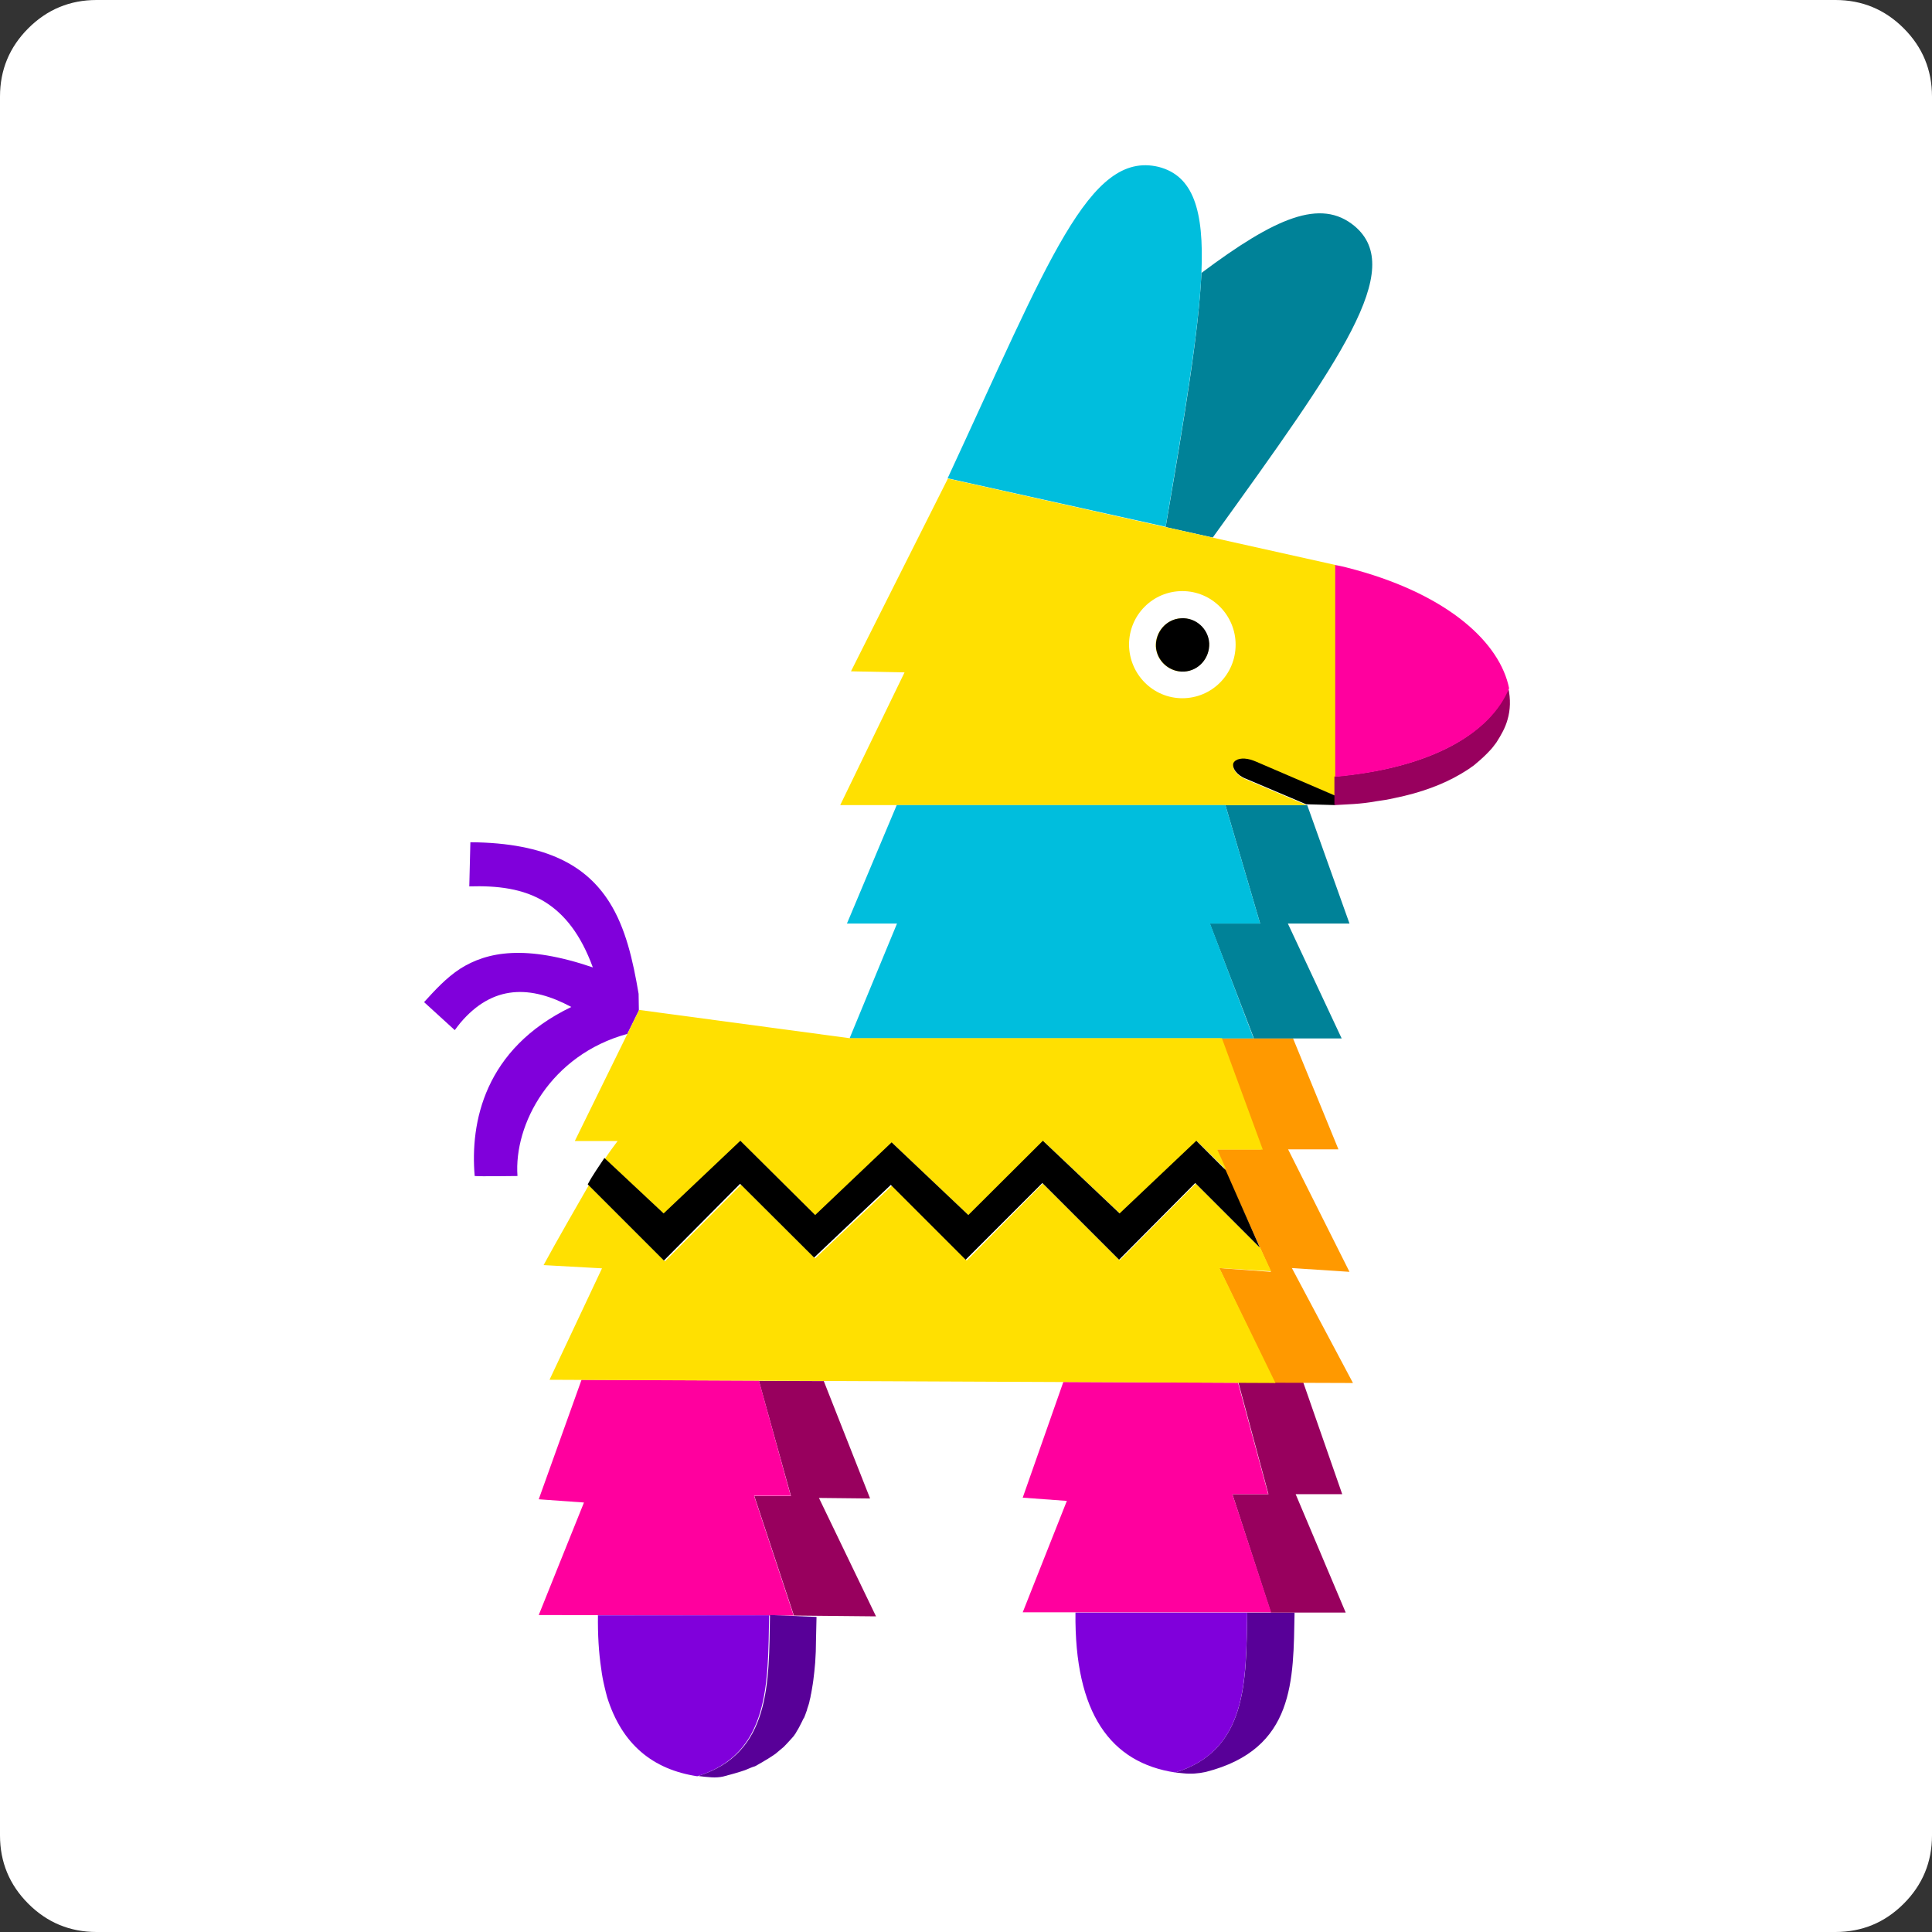 <?xml version="1.0" encoding="utf-8"?>
<svg width="200px" height="200px" viewBox="0 0 200 200" version="1.1" xmlns:xlink="http://www.w3.org/1999/xlink" xmlns="http://www.w3.org/2000/svg">
  <rect x="0" y="0" width="200" height="200" fill="#333333" stroke="none"/>
  <defs>
    <path d="M200 0L200 0L200 200L0 200L0 0L200 0Z" id="path_1" />
    <clipPath id="clip_1">
      <use xlink:href="#path_1" clip-rule="evenodd" fill-rule="evenodd" />
    </clipPath>
  </defs>
  <g id="Pinata" clip-path="url(#clip_1)">
    <path d="M200 0L200 0L200 200L0 200L0 0L200 0Z" id="Pinata" fill="none" stroke="none" />
    <g id="Group-2">
      <g id="aws-secret-manager">
        <path d="M0 20L0 10C0 7.239 0.976 4.882 2.929 2.929C4.882 0.976 7.239 0 10 0L190 0C192.761 0 195.118 0.976 197.071 2.929C199.024 4.882 200 7.239 200 10L200 190C200 192.761 199.024 195.118 197.071 197.071C195.118 199.024 192.761 200 190 200L10 200C7.239 200 4.882 199.024 2.929 197.071C0.976 195.118 0 192.761 0 190L0 20L0 20Z" id="Rectangle_1-Copy-2" fill="#FFFFFF" fill-rule="evenodd" stroke="none" />
      </g>
      <g id="Group" transform="translate(43.9 17.106)">
        <g id="Group">
          <path d="M22.208 85.77C21.623 82.315 20.87 78.943 19.171 76.268C16.858 72.618 12.818 70.138 4.793 70.082L4.681 74.652C7.523 74.568 10.254 74.847 12.567 76.296C14.545 77.55 16.217 79.612 17.471 83.039C10.505 80.671 6.548 81.395 3.734 83.178C2.285 84.126 1.142 85.38 0 86.634L3.177 89.532C3.372 89.253 3.567 89.03 3.734 88.807C7.133 84.767 11.09 84.906 15.242 87.135C6.214 91.482 4.765 99.117 5.239 104.634C5.656 104.69 9.669 104.634 9.669 104.634C9.279 99.284 13.096 92.095 21.038 89.922L22.236 87.498L22.208 85.77L22.208 85.77Z" id="Shape" fill="#8000DB" fill-rule="evenodd" stroke="none" />
          <path d="M81.643 38.539C95.018 19.982 101.622 10.759 96.328 6.3C92.817 3.375 88.108 5.436 80.473 11.149C80.194 17.251 78.745 25.917 76.767 37.453L81.643 38.539L81.643 38.539Z" id="Shape" fill="#008298" fill-rule="evenodd" stroke="none" />
          <path d="M90.114 149.83L85.21 149.83C85.098 156.852 85.265 164.069 77.77 166.382C78.021 166.41 78.271 166.438 78.578 166.465C79.386 166.549 80.166 166.493 80.918 166.326C90.197 163.958 89.975 156.796 90.114 149.83L90.114 149.83Z" id="Shape" fill="#580098" fill-rule="evenodd" stroke="none" />
          <path d="M95.408 149.83L90.225 137.57L95.046 137.57L91.005 125.978L84.29 125.978L87.411 137.57L83.677 137.57L87.662 149.83L90.058 149.83L95.408 149.83L95.408 149.83Z" id="Shape" fill="#98005E" fill-rule="evenodd" stroke="none" />
          <path d="M77.77 166.382C85.265 164.069 85.07 156.88 85.21 149.83L67.432 149.83C67.32 160.28 71.082 165.379 77.77 166.382L77.77 166.382Z" id="Shape" fill="#8000DB" fill-rule="evenodd" stroke="none" />
          <path d="M83.677 137.57L87.383 137.57L84.262 126.034L66.178 125.95L61.971 137.932L66.54 138.267L61.971 149.802L87.689 149.802L83.677 137.57L83.677 137.57Z" id="Shape" fill="#FF009E" fill-rule="evenodd" stroke="none" />
          <path d="M46.172 138.016L41.379 125.867L34.663 125.839L37.979 137.765L34.19 137.765L38.286 150.137L46.785 150.22L40.877 137.96L46.172 138.016L46.172 138.016Z" id="Shape" fill="#98005E" fill-rule="evenodd" stroke="none" />
          <path d="M34.162 137.737L37.952 137.737L34.663 125.811L16.301 125.728L11.87 138.099L16.552 138.434L11.87 150.081L38.258 150.137L34.162 137.737L34.162 137.737Z" id="Shape" fill="#FF009E" fill-rule="evenodd" stroke="none" />
          <path d="M76.042 0.17C68.825 -1.558 64.646 9.923 54.196 32.409L76.767 37.425C78.717 25.917 80.194 17.223 80.473 11.121C80.751 4.628 79.609 1.09 76.042 0.17L76.042 0.17Z" id="Shape" fill="#00BEDD" fill-rule="evenodd" stroke="none" />
          <path d="M89.835 114.164L95.798 114.554L89.445 101.876L94.656 101.876L89.947 90.368L85.906 90.368L82.395 90.368L86.631 101.876L81.95 101.876L87.662 114.554L82.312 114.164L88.024 126.034L96.16 126.062L89.835 114.164L89.835 114.164Z" id="Shape" fill="#FF9900" fill-rule="evenodd" stroke="none" />
          <path d="M95.798 78.497L91.423 66.237L82.953 66.237L86.547 78.497L81.336 78.497L85.906 90.395L94.99 90.395L89.417 78.497L95.798 78.497L95.798 78.497Z" id="Shape" fill="#008298" fill-rule="evenodd" stroke="none" />
          <path d="M54.224 32.437C54.197 32.493 54.197 32.437 54.224 32.437L44.193 52.388L49.738 52.5L43.079 66.237L91.34 66.237L85.098 63.59C84.151 63.2 83.594 62.447 83.817 61.946C83.844 61.89 83.872 61.862 83.9 61.834C84.179 61.416 85.043 61.361 85.906 61.723L86.185 61.834L90.56 63.701L94.349 65.289L94.349 41.382L54.224 32.437L54.224 32.437Z" id="Shape" fill="#FFE001" fill-rule="evenodd" stroke="none" />
          <path d="M78.494 55.175C81.531 55.175 84.011 52.722 84.011 49.63C84.011 46.592 81.559 44.084 78.494 44.084C75.457 44.084 72.977 46.537 72.977 49.63C73.005 52.722 75.485 55.175 78.494 55.175L78.494 55.175ZM78.494 46.899C79.999 46.899 81.253 48.153 81.253 49.657C81.253 51.162 79.999 52.416 78.494 52.416C76.99 52.416 75.736 51.162 75.736 49.657C75.763 48.153 76.99 46.899 78.494 46.899L78.494 46.899Z" id="Shape" fill="#FFFFFF" fill-rule="evenodd" stroke="none" />
          <path d="M78.689 52.416C80.194 52.332 81.336 51.023 81.281 49.49C81.197 47.986 79.888 46.787 78.355 46.899C76.85 46.983 75.708 48.292 75.763 49.825C75.847 51.329 77.185 52.5 78.689 52.416L78.689 52.416Z" id="Shape" fill="#000000" fill-rule="evenodd" stroke="none" />
          <path d="M94.321 66.237L94.321 65.262L86.157 61.751L85.879 61.639C85.015 61.305 84.207 61.361 83.872 61.751C83.844 61.779 83.817 61.834 83.789 61.862C83.594 62.364 84.123 63.144 85.07 63.506L91.312 66.153L91.424 66.153L94.321 66.237L94.321 66.237Z" id="Shape" fill="#000000" fill-rule="evenodd" stroke="none" />
          <path d="M81.364 78.497L86.547 78.497L82.953 66.237L48.93 66.237L43.775 78.497L48.958 78.497L44.054 90.368L44.11 90.368L44.11 90.395C44.221 90.395 44.36 90.395 44.444 90.395L82.368 90.395L85.879 90.395L81.364 78.497L81.364 78.497Z" id="Shape" fill="#00BEDD" fill-rule="evenodd" stroke="none" />
          <path d="M44.054 90.368L22.264 87.442L15.604 101.012L20.035 101.012C19.617 101.569 19.143 102.21 18.725 102.851L24.855 108.591L32.797 101.067L40.543 108.758L48.484 101.235L56.426 108.758L64.172 101.067L64.423 101.318L72.085 108.563L80.027 101.04L83.064 104.021L82.117 101.903L86.826 101.903L82.59 90.368L64.367 90.368L44.221 90.368L44.165 90.368" id="Shape" fill="#FFE001" fill-rule="evenodd" stroke="none" />
          <path d="M82.34 114.164L87.69 114.498L86.575 112.102L79.888 105.414L72.002 113.356L64.061 105.414L56.175 113.384L48.428 105.637L40.487 113.161L32.824 105.526L24.939 113.467L17.053 105.582C16.552 106.445 13.459 111.823 12.372 113.857L18.418 114.192L12.985 125.728L88.135 126.062L82.34 114.164L82.34 114.164Z" id="Shape" fill="#FFE001" fill-rule="evenodd" stroke="none" />
          <path d="M82.98 104.021L79.943 100.984L72.002 108.507L64.06 100.984L56.342 108.674L48.401 101.151L40.487 108.674L32.741 100.984L24.799 108.507L18.669 102.767C18.112 103.631 17.471 104.495 16.942 105.498L24.827 113.384L32.713 105.442L40.376 113.077L48.317 105.554L56.063 113.3L64.005 105.359L71.946 113.3L79.832 105.359L86.519 112.046L82.98 104.021L82.98 104.021Z" id="Shape" fill="#000000" fill-rule="evenodd" stroke="none" />
          <path d="M35.806 150.081C35.695 157.159 35.89 164.403 28.366 166.744C28.812 166.8 29.286 166.856 29.759 166.883C30.149 166.911 30.595 166.883 30.958 166.8C31.292 166.716 31.682 166.605 31.989 166.521C32.462 166.382 32.964 166.243 33.382 166.075C33.66 165.964 33.939 165.825 34.246 165.741C34.441 165.657 34.58 165.546 34.747 165.462C34.914 165.379 35.082 165.267 35.221 165.184C35.472 165.044 35.695 164.905 35.945 164.738C36.085 164.654 36.224 164.543 36.363 164.459C36.642 164.208 36.949 163.986 37.227 163.735C37.506 163.456 37.757 163.177 38.035 162.871C38.119 162.759 38.23 162.676 38.314 162.537C38.425 162.397 38.509 162.258 38.593 162.091C38.788 161.812 38.927 161.478 39.094 161.171C39.178 161.032 39.233 160.837 39.345 160.698C39.373 160.614 39.428 160.502 39.456 160.419C39.512 160.307 39.54 160.14 39.596 160.029C39.623 159.973 39.651 159.917 39.651 159.834C39.735 159.555 39.846 159.304 39.902 158.998C39.902 158.942 39.93 158.886 39.93 158.858C39.986 158.663 40.014 158.524 40.041 158.329C40.041 158.301 40.069 158.245 40.069 158.218C40.097 158.022 40.153 157.8 40.181 157.577C40.209 157.465 40.209 157.326 40.236 157.242C40.264 157.131 40.264 156.964 40.292 156.852C40.376 156.239 40.431 155.654 40.487 155.013C40.543 154.233 40.571 153.508 40.571 152.728C40.599 151.892 40.599 151.084 40.627 150.276L35.806 150.081L35.806 150.081Z" id="Shape" fill="#580098" fill-rule="evenodd" stroke="none" />
          <path d="M18 150.081C17.973 152.115 18.084 153.982 18.335 155.626C18.419 156.295 18.53 156.88 18.669 157.465C18.753 157.855 18.864 158.245 18.948 158.58C20.48 163.484 23.685 166.075 28.282 166.772C35.806 164.431 35.583 157.187 35.722 150.109L17.973 150.109L17.973 150.081L18 150.081Z" id="Shape" fill="#8000DB" fill-rule="evenodd" stroke="none" />
          <path d="M112.238 54.116C110.427 58.686 104.464 62.392 94.238 63.283L94.238 65.262L94.238 66.237C94.962 66.209 95.575 66.153 96.244 66.125C97.052 66.07 97.777 65.986 98.529 65.847C99.198 65.763 99.839 65.652 100.452 65.512C103.21 64.955 105.495 64.091 107.334 63.005C107.724 62.754 108.142 62.531 108.449 62.28C108.644 62.169 108.783 62.029 108.95 61.89C109.424 61.5 109.898 61.054 110.288 60.636C110.566 60.357 110.761 60.079 111.012 59.744C111.514 58.964 111.932 58.212 112.155 57.404C112.461 56.373 112.489 55.258 112.238 54.116L112.238 54.116Z" id="Shape" fill="#98005E" fill-rule="evenodd" stroke="none" />
          <path d="M96.523 41.911C95.798 41.716 95.102 41.521 94.321 41.382L94.321 47.596L94.321 53.809L94.321 63.311C104.52 62.392 110.483 58.658 112.322 54.144C111.375 49.462 106.136 44.586 96.523 41.911L96.523 41.911Z" id="Shape" fill="#FF009E" fill-rule="evenodd" stroke="none" />
        </g>
      </g>
    </g>
  </g>
</svg>